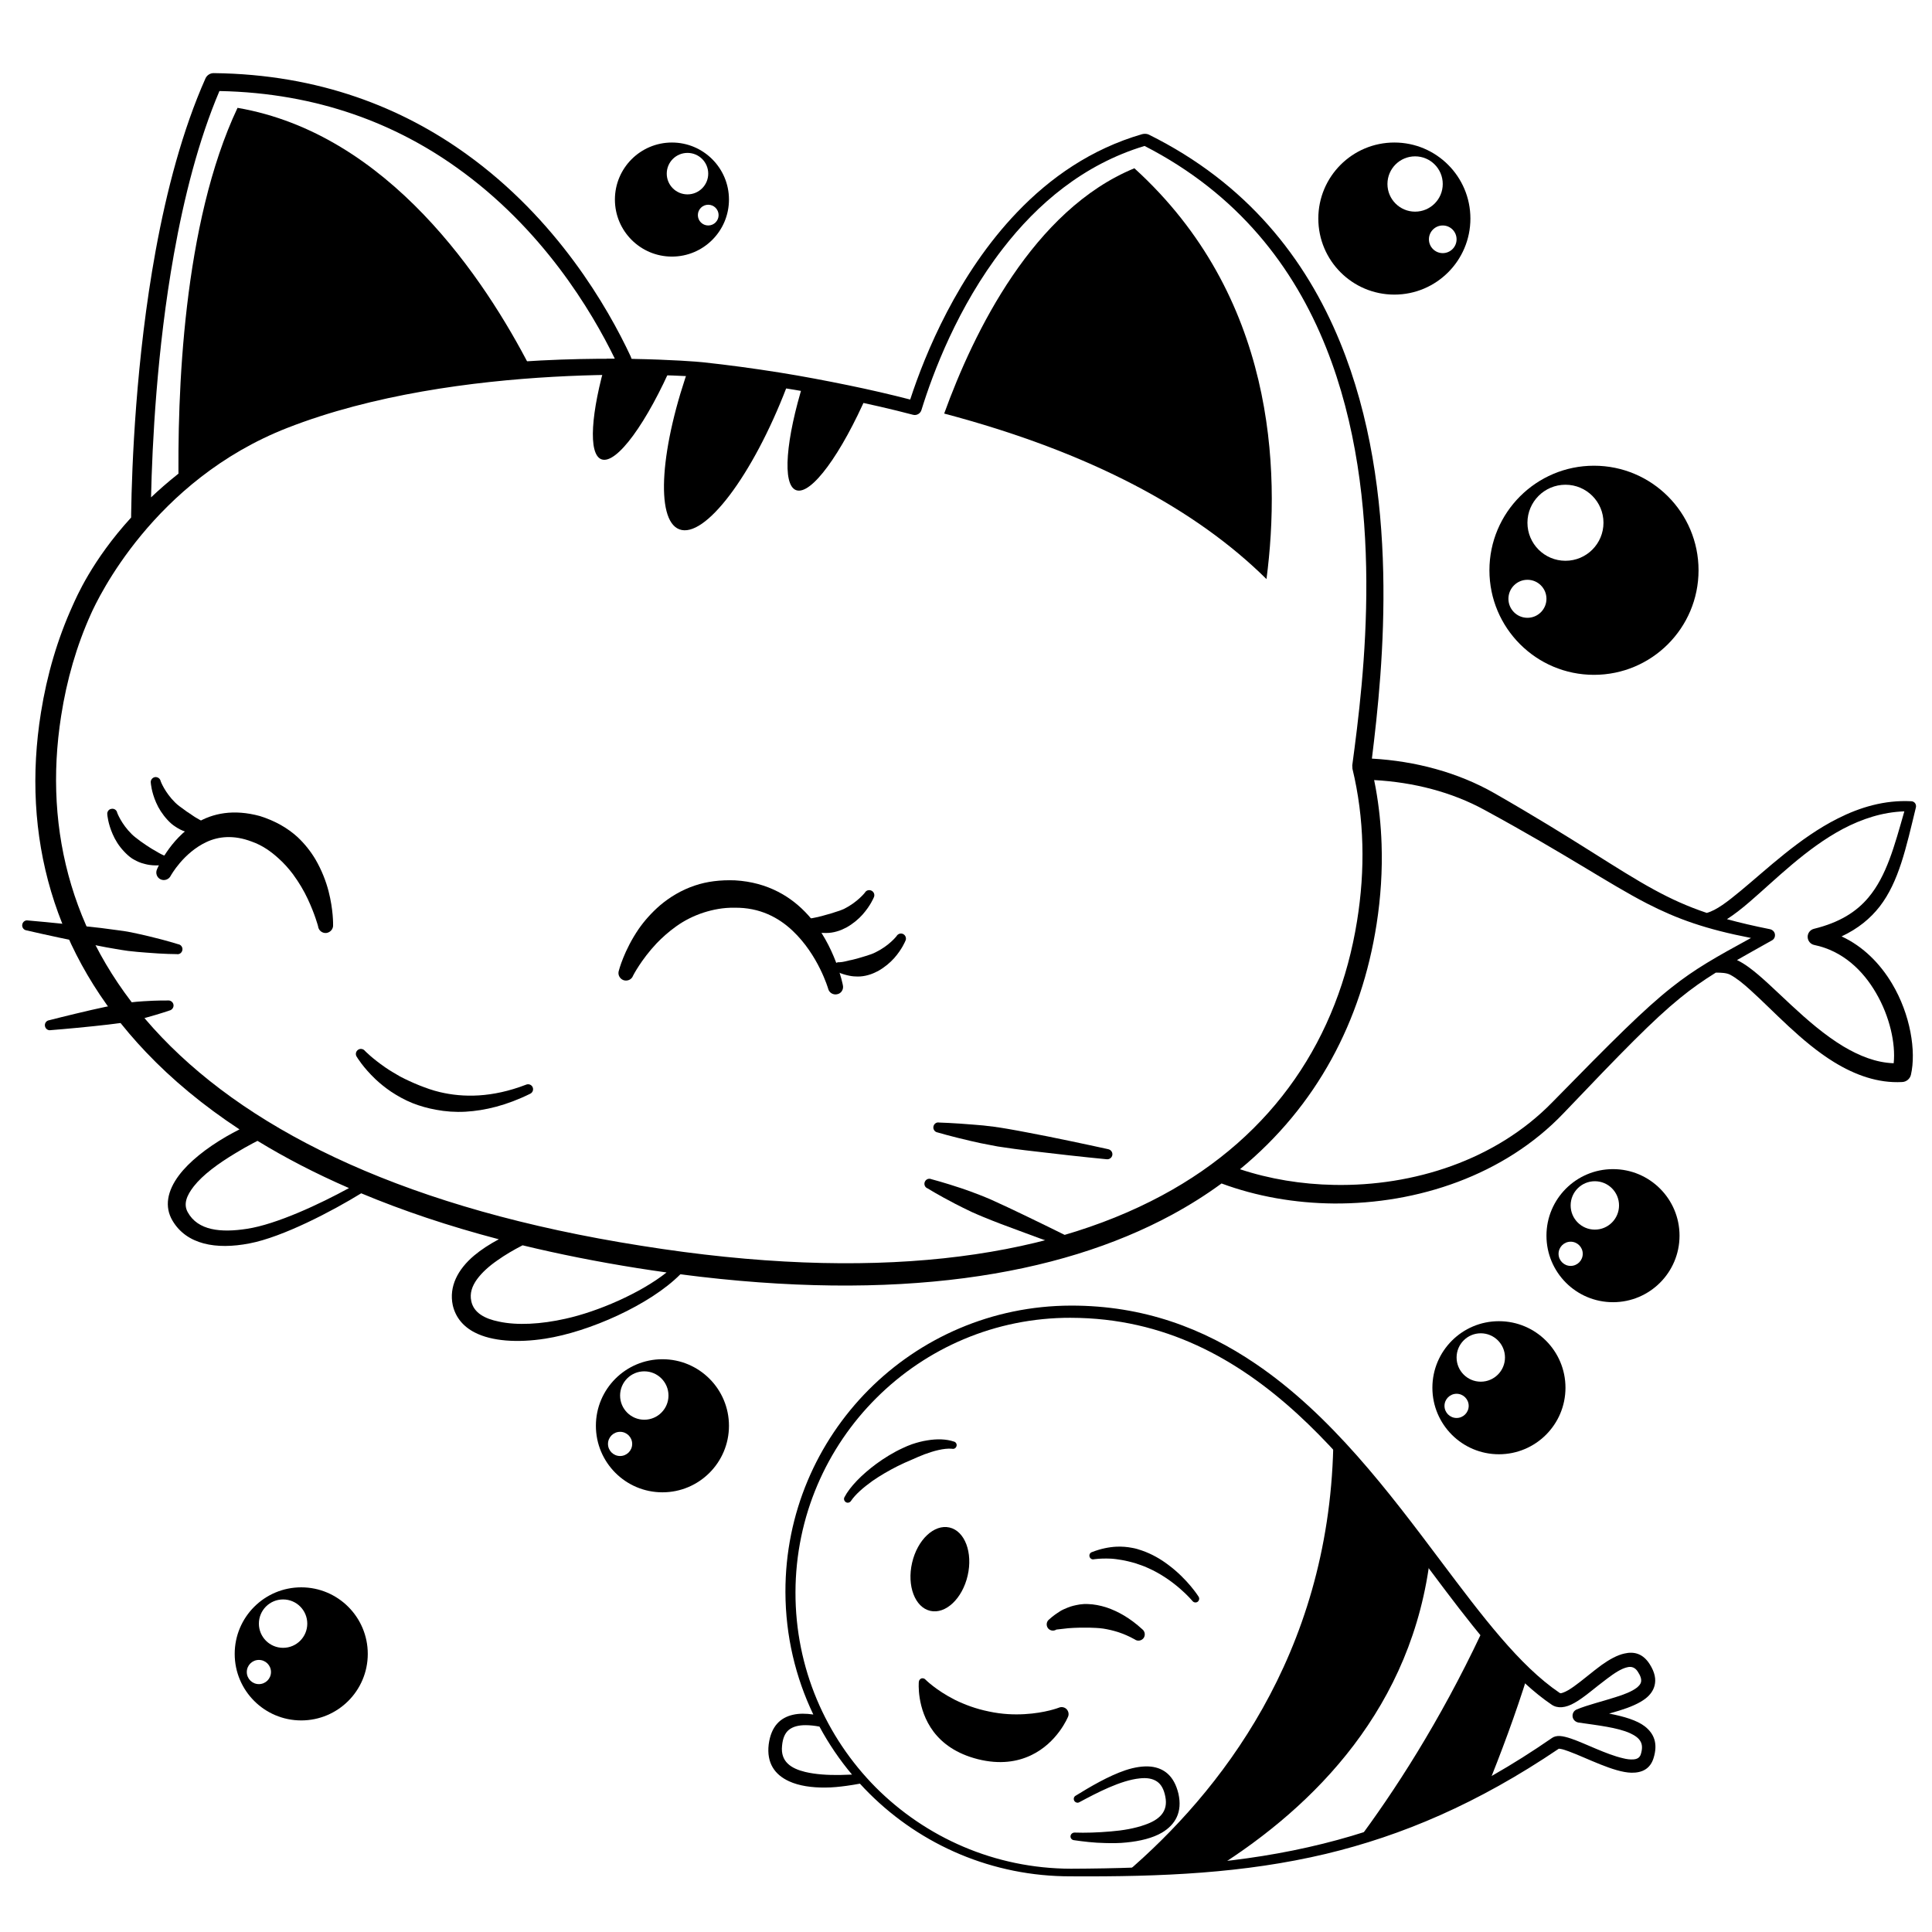 <?xml version="1.0" encoding="UTF-8"?>
<!-- Uploaded to: SVG Repo, www.svgrepo.com, Generator: SVG Repo Mixer Tools -->
<svg width="800px" height="800px" version="1.1" viewBox="144 144 512 512" xmlns="http://www.w3.org/2000/svg">
 <defs>
  <clipPath id="a">
   <path d="m153 163h498.9v337h-498.9z"/>
  </clipPath>
 </defs>
 <path d="m206.95 172.58c40.012 6.879 65.574 45.5 77.594 68.836-41.18 2.316-72.18 14.062-93.199 32.332-0.434-25.352 1.137-70.551 15.605-101.17zm237.67 16.012c37.148 33.754 38.836 79.594 35.012 108.87-18.602-18.391-46.504-33.578-85.414-43.863 7.852-21.684 23.629-53.992 50.402-65.004z" fill-rule="evenodd"/>
 <path d="m346.52 242.6c2.367 0.375 4.703 0.77 7 1.188l-0.484 1.309-0.574 1.523c-8.977 23.379-21.707 40.234-28.441 37.652-6.453-2.477-5.047-21.922 2.984-44.121 6.297 0.57 12.801 1.387 19.516 2.449zm-24.02-2.824c-7.012 16.23-15.137 27.473-19.133 25.938-3.551-1.363-2.773-12.414 1.41-26.621 5.613 0 11.418 0.219 17.422 0.66zm34.715 4.707c5.797 1.129 11.375 2.391 16.727 3.785-6.981 16.059-15.023 27.137-18.992 25.617-3.723-1.43-2.691-13.496 2.035-28.684z" fill-rule="evenodd"/>
 <path d="m497.37 524.8c9.488 9.836 17.871 20.785 25.719 31.223-4.625 40.324-30.641 66.574-56.867 83.066-7.789 0.727-15.719 1.117-23.883 1.297 24.75-21.188 53.664-57.641 54.992-112.91zm40.137 50.043c3.84 4.746 7.633 9.074 11.457 12.762-3.293 10.613-7.254 21.188-11.043 30.496-11.711 6.301-23.109 10.867-34.496 14.168 10.078-13.465 22.07-31.953 33.121-55.379z"/>
 <path d="m400.44 561.55c-1.406 6.102-5.844 10.285-9.91 9.344-4.07-0.938-6.223-6.644-4.816-12.742 1.41-6.102 5.848-10.285 9.914-9.348s6.223 6.644 4.812 12.746" fill-rule="evenodd"/>
 <path d="m566.42 267.42c15.305 0 27.711 12.406 27.711 27.711 0 15.301-12.406 27.707-27.711 27.707-15.301 0-27.707-12.406-27.707-27.707 0-15.305 12.406-27.711 27.707-27.711zm-17.633 30.23c-2.781 0-5.039 2.254-5.039 5.035 0 2.785 2.258 5.039 5.039 5.039s5.039-2.254 5.039-5.039c0-2.781-2.258-5.035-5.039-5.035zm10.078-25.191c-5.566 0-10.078 4.512-10.078 10.074 0 5.566 4.512 10.078 10.078 10.078 5.562 0 10.074-4.512 10.074-10.078 0-5.562-4.512-10.074-10.074-10.074z" fill-rule="evenodd"/>
 <path d="m541.23 494.13c9.742 0 17.637 7.894 17.637 17.633s-7.894 17.633-17.637 17.633c-9.738 0-17.633-7.894-17.633-17.633s7.894-17.633 17.633-17.633zm-11.219 19.234c-1.77 0-3.207 1.438-3.207 3.207s1.438 3.207 3.207 3.207c1.77 0 3.207-1.438 3.207-3.207s-1.438-3.207-3.207-3.207zm6.41-16.027c-3.539 0-6.41 2.871-6.41 6.41 0 3.543 2.871 6.414 6.41 6.414 3.543 0 6.414-2.871 6.414-6.414 0-3.539-2.871-6.41-6.414-6.41z" fill-rule="evenodd"/>
 <path d="m571.46 453.83c9.738 0 17.633 7.894 17.633 17.633 0 9.738-7.894 17.633-17.633 17.633s-17.633-7.894-17.633-17.633c0-9.738 7.894-17.633 17.633-17.633zm-11.223 19.234c-1.77 0-3.203 1.438-3.203 3.207s1.434 3.207 3.203 3.207c1.773 0 3.207-1.438 3.207-3.207s-1.434-3.207-3.207-3.207zm6.414-16.027c-3.543 0-6.414 2.871-6.414 6.41 0 3.543 2.871 6.414 6.414 6.414 3.539 0 6.41-2.871 6.41-6.414 0-3.539-2.871-6.41-6.41-6.41z" fill-rule="evenodd"/>
 <path d="m319.55 504.21c9.738 0 17.633 7.894 17.633 17.637 0 9.738-7.894 17.633-17.633 17.633s-17.633-7.894-17.633-17.633c0-9.742 7.894-17.637 17.633-17.637zm-11.219 19.238c-1.773 0-3.207 1.434-3.207 3.207 0 1.77 1.434 3.203 3.207 3.203 1.77 0 3.203-1.434 3.203-3.203 0-1.773-1.434-3.207-3.203-3.207zm6.41-16.031c-3.539 0-6.41 2.871-6.41 6.414 0 3.539 2.871 6.41 6.41 6.41 3.543 0 6.414-2.871 6.414-6.41 0-3.543-2.871-6.414-6.414-6.414z" fill-rule="evenodd"/>
 <path d="m223.83 564.66c9.738 0 17.633 7.894 17.633 17.637 0 9.738-7.894 17.633-17.633 17.633s-17.633-7.894-17.633-17.633c0-9.742 7.894-17.637 17.633-17.637zm-11.223 19.238c-1.77 0-3.203 1.434-3.203 3.207 0 1.77 1.434 3.203 3.203 3.203 1.773 0 3.207-1.434 3.207-3.203 0-1.773-1.434-3.207-3.207-3.207zm6.414-16.031c-3.543 0-6.414 2.871-6.414 6.414 0 3.539 2.871 6.41 6.414 6.41s6.41-2.871 6.41-6.41c0-3.543-2.867-6.414-6.41-6.414z" fill-rule="evenodd"/>
 <path d="m513.52 181.77c-11.129 0-20.152 9.023-20.152 20.152 0 11.133 9.023 20.152 20.152 20.152 11.129 0 20.152-9.02 20.152-20.152 0-11.129-9.023-20.152-20.152-20.152zm12.824 21.984c2.023 0 3.664 1.641 3.664 3.664 0 2.023-1.641 3.664-3.664 3.664s-3.664-1.641-3.664-3.664c0-2.023 1.641-3.664 3.664-3.664zm-7.328-18.32c4.047 0 7.328 3.281 7.328 7.328s-3.281 7.328-7.328 7.328-7.328-3.281-7.328-7.328 3.281-7.328 7.328-7.328z" fill-rule="evenodd"/>
 <path d="m322.07 181.77c-8.348 0-15.113 6.769-15.113 15.117 0 8.344 6.766 15.113 15.113 15.113 8.348 0 15.113-6.769 15.113-15.113 0-8.348-6.766-15.117-15.113-15.117zm9.617 16.488c1.52 0 2.75 1.23 2.75 2.75 0 1.516-1.23 2.746-2.75 2.746-1.516 0-2.746-1.23-2.746-2.746 0-1.52 1.23-2.75 2.746-2.75zm-5.496-13.738c3.039 0 5.496 2.461 5.496 5.496s-2.457 5.496-5.496 5.496c-3.035 0-5.496-2.461-5.496-5.496s2.461-5.496 5.496-5.496z" fill-rule="evenodd"/>
 <g clip-path="url(#a)">
  <path d="m200.63 163.38c28.148 0.301 50.098 9.32 66.906 21.41 24.027 17.23 37.523 40.656 43.594 53.656l0.25 0.664c10.594 0.176 17.758 0.762 18.934 0.898 6.559 0.703 13.316 1.613 20.27 2.719 6.289 1.008 12.367 2.168 18.246 3.375 5.644 1.16 11.105 2.418 16.379 3.781 3.949-12.094 12.578-33.203 28.32-49.625 8.734-9.141 19.648-16.793 33.148-20.703 0.656-0.191 1.391-0.07 1.758 0.113 26.031 12.902 41.621 32.848 50.691 55 16.254 39.633 11.434 86.094 8.441 110.37 11.547 0.656 22.793 3.664 32.402 9.133 21.656 12.391 32.336 20.152 42.441 25.641 4.441 2.422 8.77 4.391 13.898 6.121 2.566-0.691 5.508-2.977 8.941-5.816 7.027-5.793 15.629-14.105 25.754-19.195 5.977-3.023 12.473-4.938 19.477-4.586 0.41 0 0.785 0.203 1.027 0.504 0.242 0.352 0.324 0.758 0.219 1.16-2.598 10.68-4.492 19.648-9.594 26.246-2.481 3.176-5.703 5.848-10.094 7.91 5.773 2.672 10.234 7.258 13.363 12.496 4.91 8.211 6.438 17.984 5.012 24.184-0.25 1.059-1.191 1.863-2.305 1.914-6.441 0.352-12.504-1.863-18.086-5.289-8.609-5.293-16.062-13.605-22.113-19.047-1.992-1.812-3.805-3.273-5.457-4.129-0.906-0.461-2.312-0.539-3.75-0.523-3.391 2.113-6.356 4.188-9.516 6.769-7.047 5.742-15.066 13.957-30.871 30.531-15.633 16.375-38.602 24.031-60.824 23.879-10.367-0.086-20.555-1.891-29.77-5.309-4.066 2.977-8.441 5.742-13.121 8.281-30.133 16.324-73.156 23.227-130.3 15.789-8.051 8.113-24.207 15.266-35.812 17.059-7.414 1.16-14.188 0.656-18.613-1.609-3.102-1.562-5.148-4.031-5.891-7.254-1.043-4.938 1.309-9.473 5.648-13.152 1.895-1.59 4.152-3.043 6.555-4.324-13.328-3.5-25.465-7.586-36.465-12.184-7.543 4.648-20.77 11.609-29.641 13.285-8.828 1.711-16.641 0.301-20.375-6.047-2.176-3.676-1.398-7.859 1.746-12.039 2.668-3.527 7.121-7.106 12.492-10.23 1.137-0.652 2.316-1.289 3.523-1.902-9.605-6.316-17.844-13.176-24.773-20.465-24.742-25.996-33.047-57.535-27.848-89.98 1.602-10.027 4.398-19.547 8.426-28.414 0.938-2.066 5.047-11.871 15.477-23.293l0.004-0.891c0.191-12.797 1.246-41.062 6.484-69.777 2.922-15.973 7.141-32.043 13.211-45.695 0.383-0.855 1.234-1.41 2.176-1.41zm81.859 310.64-0.102 0.051c-2.273 1.168-4.539 2.488-6.578 3.941-2.188 1.512-4.098 3.223-5.418 5.035-1.27 1.766-1.965 3.68-1.492 5.797 0.637 3.023 3.508 4.633 7.305 5.391 4.852 1.059 11.168 0.703 17.656-0.758 8.578-1.887 19.875-6.777 26.785-12.266-2.527-0.348-5.078-0.727-7.652-1.133-10.762-1.711-20.926-3.738-30.504-6.059zm164.83-291.34c-16.211 4.887-28.449 15.418-37.562 27.207-11.949 15.418-18.531 32.949-21.566 42.773-0.293 0.957-1.273 1.512-2.227 1.262-5.742-1.512-11.707-2.875-17.898-4.133-5.828-1.16-11.855-2.266-18.086-3.227-6.894-1.055-13.59-1.965-20.09-2.617-3.758-0.41-64.355-4.309-109.78 13.465-35.496 13.895-50.23 45.324-51.996 49.258-3.801 8.414-6.426 17.484-7.914 27.055-4.824 30.734 3.137 60.559 26.645 85.145 24.566 25.695 65.926 45.645 127.09 55.27 61.141 9.773 106.63 3.523 137.94-13.301 29.977-16.074 46.801-41.969 51.754-72.75 1.105-6.805 1.586-13.605 1.406-20.254-0.18-6.852-1.043-13.555-2.625-20.102l-0.047-0.906c3.078-23.027 9.168-70.332-6.93-110.69-8.523-21.363-23.289-40.711-48.113-53.457zm-235.08 263.66-1.195 0.617c-1.57 0.832-3.098 1.699-4.559 2.594-4.699 2.82-8.738 5.793-11.148 8.867-1.836 2.367-2.789 4.633-1.602 6.801 2.695 4.938 8.867 5.492 15.688 4.434 7.863-1.18 19.477-6.641 27.059-10.801-8.844-3.844-16.91-8.031-24.242-12.512zm295.92-95.613 0.406 2.078c0.883 4.898 1.398 9.875 1.566 14.875 0.238 7.004-0.215 14.105-1.32 21.211-3.996 25.688-15.832 48.199-36.203 64.965 7.824 2.598 16.324 4 24.953 4.156 21.004 0.406 42.816-6.547 57.777-21.863 16.184-16.527 24.402-24.738 31.602-30.43 6.277-4.988 11.785-8.062 21.094-13.148-11.98-2.32-19.574-5.039-27.531-9.121-10.254-5.289-21.102-12.848-43.051-24.789-8.738-4.785-18.875-7.367-29.293-7.934zm140.51 8.289c-5.844 0.199-11.25 2.016-16.246 4.633-9.785 5.191-17.996 13.555-24.754 19.348-2.117 1.828-4.129 3.391-6.012 4.59 3.363 0.926 7.113 1.801 11.422 2.664 0.664 0.152 1.18 0.656 1.289 1.312 0.109 0.703-0.215 1.359-0.809 1.66-3.539 1.988-6.559 3.668-9.242 5.207 1.031 0.484 2.094 1.137 3.195 1.949 6.484 4.734 14.992 14.91 25.043 20.957 4.164 2.469 8.594 4.281 13.289 4.434 0.547-5.188-1.043-12.395-4.66-18.59-3.465-5.996-8.836-11.184-16.359-12.746-1.012-0.203-1.746-1.059-1.777-2.117-0.031-1.008 0.656-1.914 1.652-2.168 6.777-1.66 11.254-4.481 14.461-8.312 4.781-5.691 6.863-13.551 9.508-22.82zm-446.52-190.89c-5.539 13.047-9.387 28.215-12.074 43.277-4.516 25.309-5.738 50.312-6.047 64.406 8.512-8.059 20.207-16.426 36.086-23.145 27.398-11.594 63.504-13.688 86.828-13.59-6.176-12.695-19.246-34.57-41.957-50.695-15.895-11.336-36.527-19.75-62.836-20.254z" fill-rule="evenodd"/>
 </g>
 <path d="m311.78 402.54s2.117-4.18 6.242-8.562c1.461-1.512 3.191-3.074 5.176-4.484 2.106-1.512 4.547-2.773 7.34-3.68 2.41-0.754 5.078-1.309 8.094-1.258 6.723-0.102 11.727 2.617 15.406 6.094 6.856 6.449 9.434 15.367 9.434 15.367 0.25 1.059 1.328 1.715 2.402 1.461 1.078-0.199 1.746-1.309 1.5-2.367 0 0-1.945-10.48-9.164-18.539-4.383-4.887-10.695-8.766-19.402-9.27-3.934-0.152-7.484 0.301-10.621 1.359-3.637 1.207-6.738 3.121-9.301 5.289-2.258 1.965-4.125 4.082-5.598 6.195-3.941 5.746-5.273 11.035-5.273 11.035-0.375 1.059 0.168 2.168 1.207 2.57 1.039 0.352 2.188-0.152 2.559-1.211z" fill-rule="evenodd"/>
 <path d="m366.04 401.63c1.09 0.453 2.066 0.758 3.098 0.957 0.762 0.152 1.484 0.203 2.207 0.203 0.98 0 1.906-0.152 2.773-0.402 0.941-0.254 1.801-0.656 2.586-1.059 1.781-1.008 3.199-2.219 4.273-3.426 2.098-2.371 2.949-4.535 2.949-4.535 0.352-0.605 0.113-1.461-0.531-1.812-0.648-0.355-1.461-0.102-1.812 0.551 0 0-1.926 2.469-5.398 4.184-0.824 0.453-1.754 0.754-2.758 1.059-0.59 0.199-1.207 0.352-1.855 0.555-0.777 0.199-1.559 0.453-2.441 0.602-0.863 0.203-1.688 0.453-2.672 0.504-0.727-0.098-1.41 0.406-1.527 1.109-0.113 0.758 0.383 1.41 1.109 1.512z" fill-rule="evenodd"/>
 <path d="m357.66 390.14c1.09 0.457 2.066 0.707 3.098 0.957 0.762 0.152 1.484 0.152 2.207 0.152 0.977 0 1.906-0.152 2.773-0.402 0.941-0.25 1.801-0.656 2.586-1.059 1.781-1.008 3.199-2.215 4.273-3.426 2.098-2.367 2.949-4.484 2.949-4.484 0.352-0.652 0.113-1.461-0.535-1.812-0.645-0.352-1.457-0.152-1.809 0.504 0 0-1.926 2.469-5.398 4.231-0.824 0.402-1.754 0.707-2.758 1.008-0.59 0.203-1.207 0.402-1.855 0.555-0.777 0.203-1.562 0.453-2.441 0.656-0.867 0.148-1.688 0.402-2.672 0.453-0.727-0.102-1.41 0.402-1.527 1.109-0.113 0.754 0.383 1.41 1.109 1.559z" fill-rule="evenodd"/>
 <path d="m187.32 370.65c-0.914-0.402-1.621-0.855-2.391-1.309-0.785-0.402-1.453-0.906-2.125-1.312-0.566-0.402-1.094-0.754-1.598-1.105-0.852-0.656-1.641-1.211-2.301-1.867-2.762-2.719-3.836-5.641-3.836-5.641-0.137-0.758-0.836-1.211-1.559-1.059-0.723 0.102-1.199 0.805-1.066 1.562 0 0 0.152 2.266 1.414 5.137 0.648 1.512 1.621 3.125 3.012 4.586 0.609 0.656 1.305 1.309 2.121 1.863 0.75 0.453 1.59 0.906 2.519 1.211 0.684 0.199 1.379 0.402 2.148 0.504 1.047 0.152 2.066 0.152 3.242 0.051 0.727 0.148 1.41-0.355 1.527-1.109 0.113-0.707-0.383-1.41-1.109-1.512z" fill-rule="evenodd"/>
 <path d="m198.84 362.29c-0.914-0.402-1.617-0.855-2.391-1.309-0.785-0.402-1.453-0.906-2.125-1.359-0.566-0.355-1.094-0.707-1.598-1.109-0.852-0.605-1.641-1.16-2.297-1.816-2.766-2.719-3.84-5.641-3.84-5.641-0.137-0.758-0.832-1.211-1.559-1.109-0.723 0.152-1.199 0.855-1.062 1.562 0 0 0.148 2.316 1.41 5.188 0.648 1.512 1.625 3.074 3.012 4.586 0.609 0.656 1.305 1.309 2.125 1.812 0.75 0.504 1.586 0.961 2.516 1.262 0.684 0.199 1.383 0.402 2.152 0.504 1.043 0.102 2.062 0.152 3.238 0.051 0.727 0.102 1.414-0.355 1.527-1.109 0.113-0.707-0.383-1.41-1.109-1.512z" fill-rule="evenodd"/>
 <path d="m232.27 389.04s0.094-3.832-1.199-8.867c-0.68-2.621-1.797-5.543-3.465-8.414-1.227-2.066-2.797-4.082-4.719-5.894-2.637-2.418-5.977-4.332-9.98-5.594-7-1.914-12.566-0.754-16.812 1.816-7.254 4.332-10.488 12.289-10.488 12.289-0.465 1.008-0.027 2.219 0.977 2.672 1 0.453 2.191 0 2.656-0.957 0 0 3.328-6.098 9.527-8.969 3.164-1.461 7.133-1.914 11.918-0.102 2.887 1.008 5.16 2.672 7.106 4.434 1.473 1.312 2.758 2.773 3.856 4.234 1.625 2.215 2.922 4.434 3.887 6.5 1.922 4.078 2.754 7.254 2.754 7.254 0.109 1.109 1.09 1.914 2.191 1.812 1.098-0.152 1.902-1.109 1.793-2.215z" fill-rule="evenodd"/>
 <path d="m392.47 444.11s3.582 1.059 8.82 2.266c1.637 0.402 3.434 0.758 5.332 1.109 1.16 0.25 2.359 0.453 3.578 0.605 3.562 0.551 7.293 0.957 10.805 1.359 8.828 1.059 16.25 1.762 16.25 1.762 0.727 0.102 1.41-0.402 1.527-1.109 0.117-0.754-0.383-1.41-1.109-1.559 0 0-7.277-1.613-15.992-3.375-3.465-0.656-7.144-1.414-10.695-2.016-1.215-0.203-2.418-0.406-3.586-0.555-1.918-0.254-3.742-0.453-5.418-0.555-5.359-0.453-9.094-0.555-9.094-0.555-0.727-0.152-1.41 0.352-1.527 1.109-0.113 0.703 0.383 1.41 1.109 1.512z" fill-rule="evenodd"/>
 <path d="m389.79 458.92s2.926 1.812 7.301 4.078c1.367 0.707 2.879 1.461 4.484 2.219 0.98 0.453 2 0.855 3.047 1.309 3.051 1.262 6.277 2.469 9.312 3.578 7.633 2.871 14.086 5.086 14.086 5.086 0.68 0.305 1.465 0 1.75-0.703 0.289-0.656-0.027-1.461-0.703-1.766 0 0-6.094-3.07-13.441-6.598-2.918-1.41-6.019-2.871-9.039-4.234-1.035-0.453-2.062-0.855-3.07-1.258-1.652-0.656-3.231-1.207-4.695-1.711-4.68-1.562-7.988-2.422-7.988-2.422-0.676-0.301-1.461 0-1.75 0.707-0.289 0.656 0.027 1.461 0.707 1.715z" fill-rule="evenodd"/>
 <path d="m191.23 394.23s-3.168-1.008-7.824-2.117c-1.457-0.352-3.051-0.703-4.738-1.055-1.027-0.203-2.094-0.355-3.18-0.504-3.164-0.453-6.484-0.859-9.605-1.16-7.859-0.906-14.461-1.461-14.461-1.461-0.73-0.152-1.414 0.352-1.527 1.109-0.117 0.703 0.379 1.41 1.109 1.512 0 0 6.457 1.512 14.199 3.07 3.078 0.656 6.348 1.363 9.5 1.867 1.082 0.199 2.148 0.352 3.191 0.504 1.703 0.199 3.324 0.352 4.816 0.453 4.781 0.402 8.102 0.402 8.102 0.402 0.727 0.148 1.41-0.352 1.527-1.109 0.113-0.707-0.383-1.41-1.109-1.512z" fill-rule="evenodd"/>
 <path d="m238.57 424.1s1.59 2.723 4.981 5.945c1.137 1.059 2.484 2.168 4.039 3.227 1.676 1.105 3.59 2.215 5.742 3.07 1.914 0.758 4.027 1.363 6.289 1.766 2.418 0.453 5.016 0.656 7.785 0.504 5.133-0.305 10.836-1.664 17.062-4.738 0.676-0.301 0.984-1.055 0.691-1.762-0.297-0.656-1.082-0.957-1.758-0.656-9.047 3.477-16.633 3.426-22.816 1.965-1.934-0.453-3.719-1.105-5.387-1.762-1.887-0.754-3.609-1.562-5.156-2.367-1.469-0.855-2.785-1.613-3.934-2.418-3.449-2.367-5.394-4.383-5.394-4.383-0.438-0.555-1.273-0.707-1.867-0.254s-0.715 1.262-0.277 1.863z" fill-rule="evenodd"/>
 <path d="m188.44 409.14s-2.621-0.051-6.43 0.199c-1.184 0.051-2.465 0.203-3.816 0.355-0.824 0.098-1.668 0.25-2.519 0.402-2.492 0.453-5.062 1.008-7.488 1.562-6.106 1.41-11.18 2.719-11.18 2.719-0.727 0.102-1.219 0.805-1.098 1.512 0.121 0.758 0.809 1.258 1.535 1.109 0 0 5.223-0.402 11.453-1.059 2.473-0.254 5.094-0.555 7.602-0.906 0.855-0.102 1.695-0.305 2.508-0.453 1.332-0.254 2.586-0.555 3.727-0.906 3.68-1.008 6.144-1.867 6.144-1.867 0.727-0.148 1.219-0.855 1.098-1.559-0.121-0.707-0.809-1.211-1.535-1.109z" fill-rule="evenodd"/>
 <path d="m427.79 490c19.184-0.051 35.172 6.047 48.965 15.418 19.988 13.551 35.348 34.008 49.156 52.395 10.91 14.512 20.805 27.66 31.406 34.816 0.242 0.199 0.539 0.047 0.879-0.051 0.883-0.305 1.863-0.906 2.926-1.664 2.266-1.613 4.797-3.828 7.273-5.641 2.117-1.512 4.219-2.672 6.106-3.074 2.59-0.605 4.898 0.051 6.652 2.769 1.457 2.269 1.727 4.133 1.332 5.695-0.328 1.309-1.133 2.469-2.352 3.426-1.66 1.309-4.176 2.367-6.965 3.223-0.895 0.254-1.812 0.555-2.738 0.805 3.945 0.758 7.348 1.766 9.453 3.379 2.449 1.914 3.551 4.531 2.312 8.461-0.879 2.773-2.984 3.879-5.856 3.832-4.664-0.102-11.871-3.93-16.566-5.644-0.816-0.301-1.543-0.555-2.144-0.656-0.184-0.051-0.445-0.051-0.543-0.051-21.547 14.562-41.555 23.027-61.73 27.863-21.633 5.137-43.453 6.094-67.566 5.945-20.82 0.051-39.691-8.312-53.375-21.918-0.863-0.859-1.707-1.738-2.527-2.641-1.137 0.215-2.32 0.41-3.523 0.574-1.859 0.254-3.762 0.457-5.613 0.457-3.606 0.047-7.035-0.457-9.648-1.664-3.738-1.715-5.988-4.785-5.391-9.773 0.641-4.836 3.106-7.106 6.477-7.859 1.59-0.363 3.41-0.34 5.348-0.059-4.707-9.824-7.356-20.828-7.391-32.438-0.055-20.91 8.379-39.852 22.047-53.605 13.695-13.754 32.648-22.27 53.598-22.32zm0 3.227c-20.09-0.051-38.297 8.059-51.496 21.211-13.227 13.148-21.43 31.387-21.484 51.488-0.055 20.203 8.078 38.441 21.262 51.742 13.215 13.25 31.5 21.512 51.719 21.562 23.906-0.102 45.52-1.312 66.91-6.652 19.84-4.938 39.492-13.398 60.613-28.012 0.504-0.352 1.207-0.555 2.109-0.504 0.789 0.051 1.812 0.305 2.992 0.707 3.695 1.258 9.281 4.18 13.715 5.188 0.973 0.254 1.879 0.355 2.676 0.305 0.961-0.051 1.723-0.402 2.023-1.363 0.426-1.359 0.426-2.469-0.039-3.324-0.52-1.008-1.535-1.66-2.816-2.266-3.383-1.512-8.477-2.066-13.676-2.82-0.809-0.152-1.441-0.758-1.543-1.562-0.102-0.855 0.355-1.613 1.113-1.914 2.926-1.211 6.769-2.117 10.195-3.227 2.297-0.703 4.394-1.512 5.758-2.57 0.516-0.453 0.914-0.855 1.055-1.41 0.191-0.805-0.129-1.711-0.855-2.82-0.723-1.109-1.66-1.41-2.723-1.16-1.672 0.355-3.508 1.613-5.387 3.023-3.012 2.219-6.066 4.988-8.605 6.398-2.418 1.41-4.555 1.562-6.102 0.504-9.531-6.449-18.57-17.582-28.168-30.277-11.508-15.215-23.871-32.699-39.133-46.703-16.016-14.66-35.242-25.492-60.113-25.543zm20.199 118.89 1.035 0.055c3.434 0.402 6.125 2.418 7.266 7.152 1.113 4.887-0.801 8.215-4.34 10.328-2.473 1.461-5.832 2.269-9.422 2.621-1.848 0.203-3.754 0.203-5.629 0.152-2.984-0.051-5.867-0.406-8.297-0.758-0.551-0.051-0.957-0.555-0.906-1.059 0.047-0.555 0.531-0.957 1.082-0.957 2.789 0.102 6.18 0 9.582-0.301 3.211-0.254 6.406-0.805 9.066-1.766 3.641-1.258 6.254-3.375 5.387-7.504-0.375-1.914-1.082-3.176-2.156-3.93-1.23-0.859-2.832-1.059-4.613-0.859-5.031 0.504-11.289 3.781-15.984 6.301-0.477 0.301-1.09 0.098-1.367-0.355-0.273-0.504-0.109-1.105 0.371-1.359 3.832-2.367 8.703-5.238 13.195-6.75 2.418-0.805 4.742-1.16 6.766-0.957zm-90.512-10.93c-1.793 0-3.367 0.352-4.5 1.309-0.988 0.859-1.555 2.219-1.727 4.184-0.438 4.18 2.383 5.996 6.137 6.902 2.746 0.656 5.981 0.855 9.203 0.805 1.078-0.016 2.152-0.051 3.203-0.105-3.289-3.914-6.184-8.176-8.629-12.715-1.285-0.242-2.527-0.379-3.688-0.379z" fill-rule="evenodd"/>
 <path d="m389.25 589.1c-0.266-0.305-0.688-0.402-1.066-0.305-0.383 0.152-0.652 0.504-0.684 0.91 0 0-0.68 7.102 3.894 13.199 2.32 3.07 5.988 5.844 11.773 7.305 5.856 1.461 10.461 0.652 13.992-1.008 7.113-3.324 9.895-10.277 9.895-10.277 0.277-0.656 0.109-1.461-0.43-2.016-0.535-0.504-1.336-0.656-2.027-0.352 0 0-3.582 1.41-9.098 1.711-2.731 0.152-5.926 0.051-9.414-0.703-3.519-0.707-6.527-1.867-8.988-3.074-5.082-2.57-7.848-5.391-7.848-5.391z" fill-rule="evenodd"/>
 <path d="m396.75 526.02c-1.941-0.656-4.371-0.754-7.055-0.301-1.297 0.199-2.637 0.555-3.992 1.008-0.844 0.301-1.688 0.652-2.519 1.055-2.418 1.109-4.781 2.57-6.926 4.133-3.891 2.871-7.027 6.098-8.445 8.816-0.281 0.453-0.121 1.059 0.352 1.359 0.477 0.305 1.09 0.102 1.371-0.352 1.129-1.664 3.164-3.477 5.621-5.238 2.027-1.41 4.356-2.773 6.758-3.981 1.176-0.605 2.371-1.109 3.547-1.613 1.215-0.555 2.406-1.059 3.57-1.512 1.266-0.453 2.469-0.855 3.629-1.109 1.324-0.301 2.535-0.453 3.641-0.352 0.539 0.152 1.074-0.199 1.199-0.754 0.125-0.504-0.211-1.059-0.75-1.16z" fill-rule="evenodd"/>
 <path d="m433.96 557.21c1.547-0.203 3-0.203 4.418-0.152 0.984 0.051 1.93 0.203 2.856 0.352 1.207 0.203 2.359 0.504 3.473 0.809 1.18 0.402 2.312 0.754 3.391 1.258 7.184 3.125 11.887 8.766 11.887 8.766 0.32 0.453 0.949 0.555 1.395 0.254 0.449-0.355 0.551-0.957 0.23-1.41 0 0-2.875-4.586-8.043-8.414-2-1.512-4.34-2.875-6.984-3.781-0.836-0.301-1.707-0.555-2.606-0.703-1.301-0.254-2.652-0.355-4.043-0.305-2.106 0.102-4.258 0.555-6.488 1.414-0.535 0.148-0.852 0.652-0.711 1.207 0.145 0.555 0.691 0.855 1.227 0.707z" fill-rule="evenodd"/>
 <path d="m423.96 575.85s1.168-0.152 3.152-0.355c0.898-0.098 1.926-0.098 3.117-0.148h2.438c1.145 0.051 2.379 0.051 3.715 0.25 2.504 0.402 5.297 1.16 8.348 2.871 0.742 0.555 1.789 0.355 2.328-0.352 0.543-0.754 0.375-1.812-0.367-2.367-3.25-2.973-6.43-4.734-9.41-5.742-1.719-0.555-3.367-0.859-4.898-0.91-0.777-0.047-1.527 0-2.234 0.102-1.215 0.203-2.297 0.453-3.246 0.855-0.77 0.305-1.43 0.605-2.004 0.961-1.852 1.156-2.75 2.062-2.75 2.062-0.773 0.504-0.996 1.512-0.496 2.32 0.5 0.754 1.535 0.957 2.309 0.453z" fill-rule="evenodd"/>
</svg>